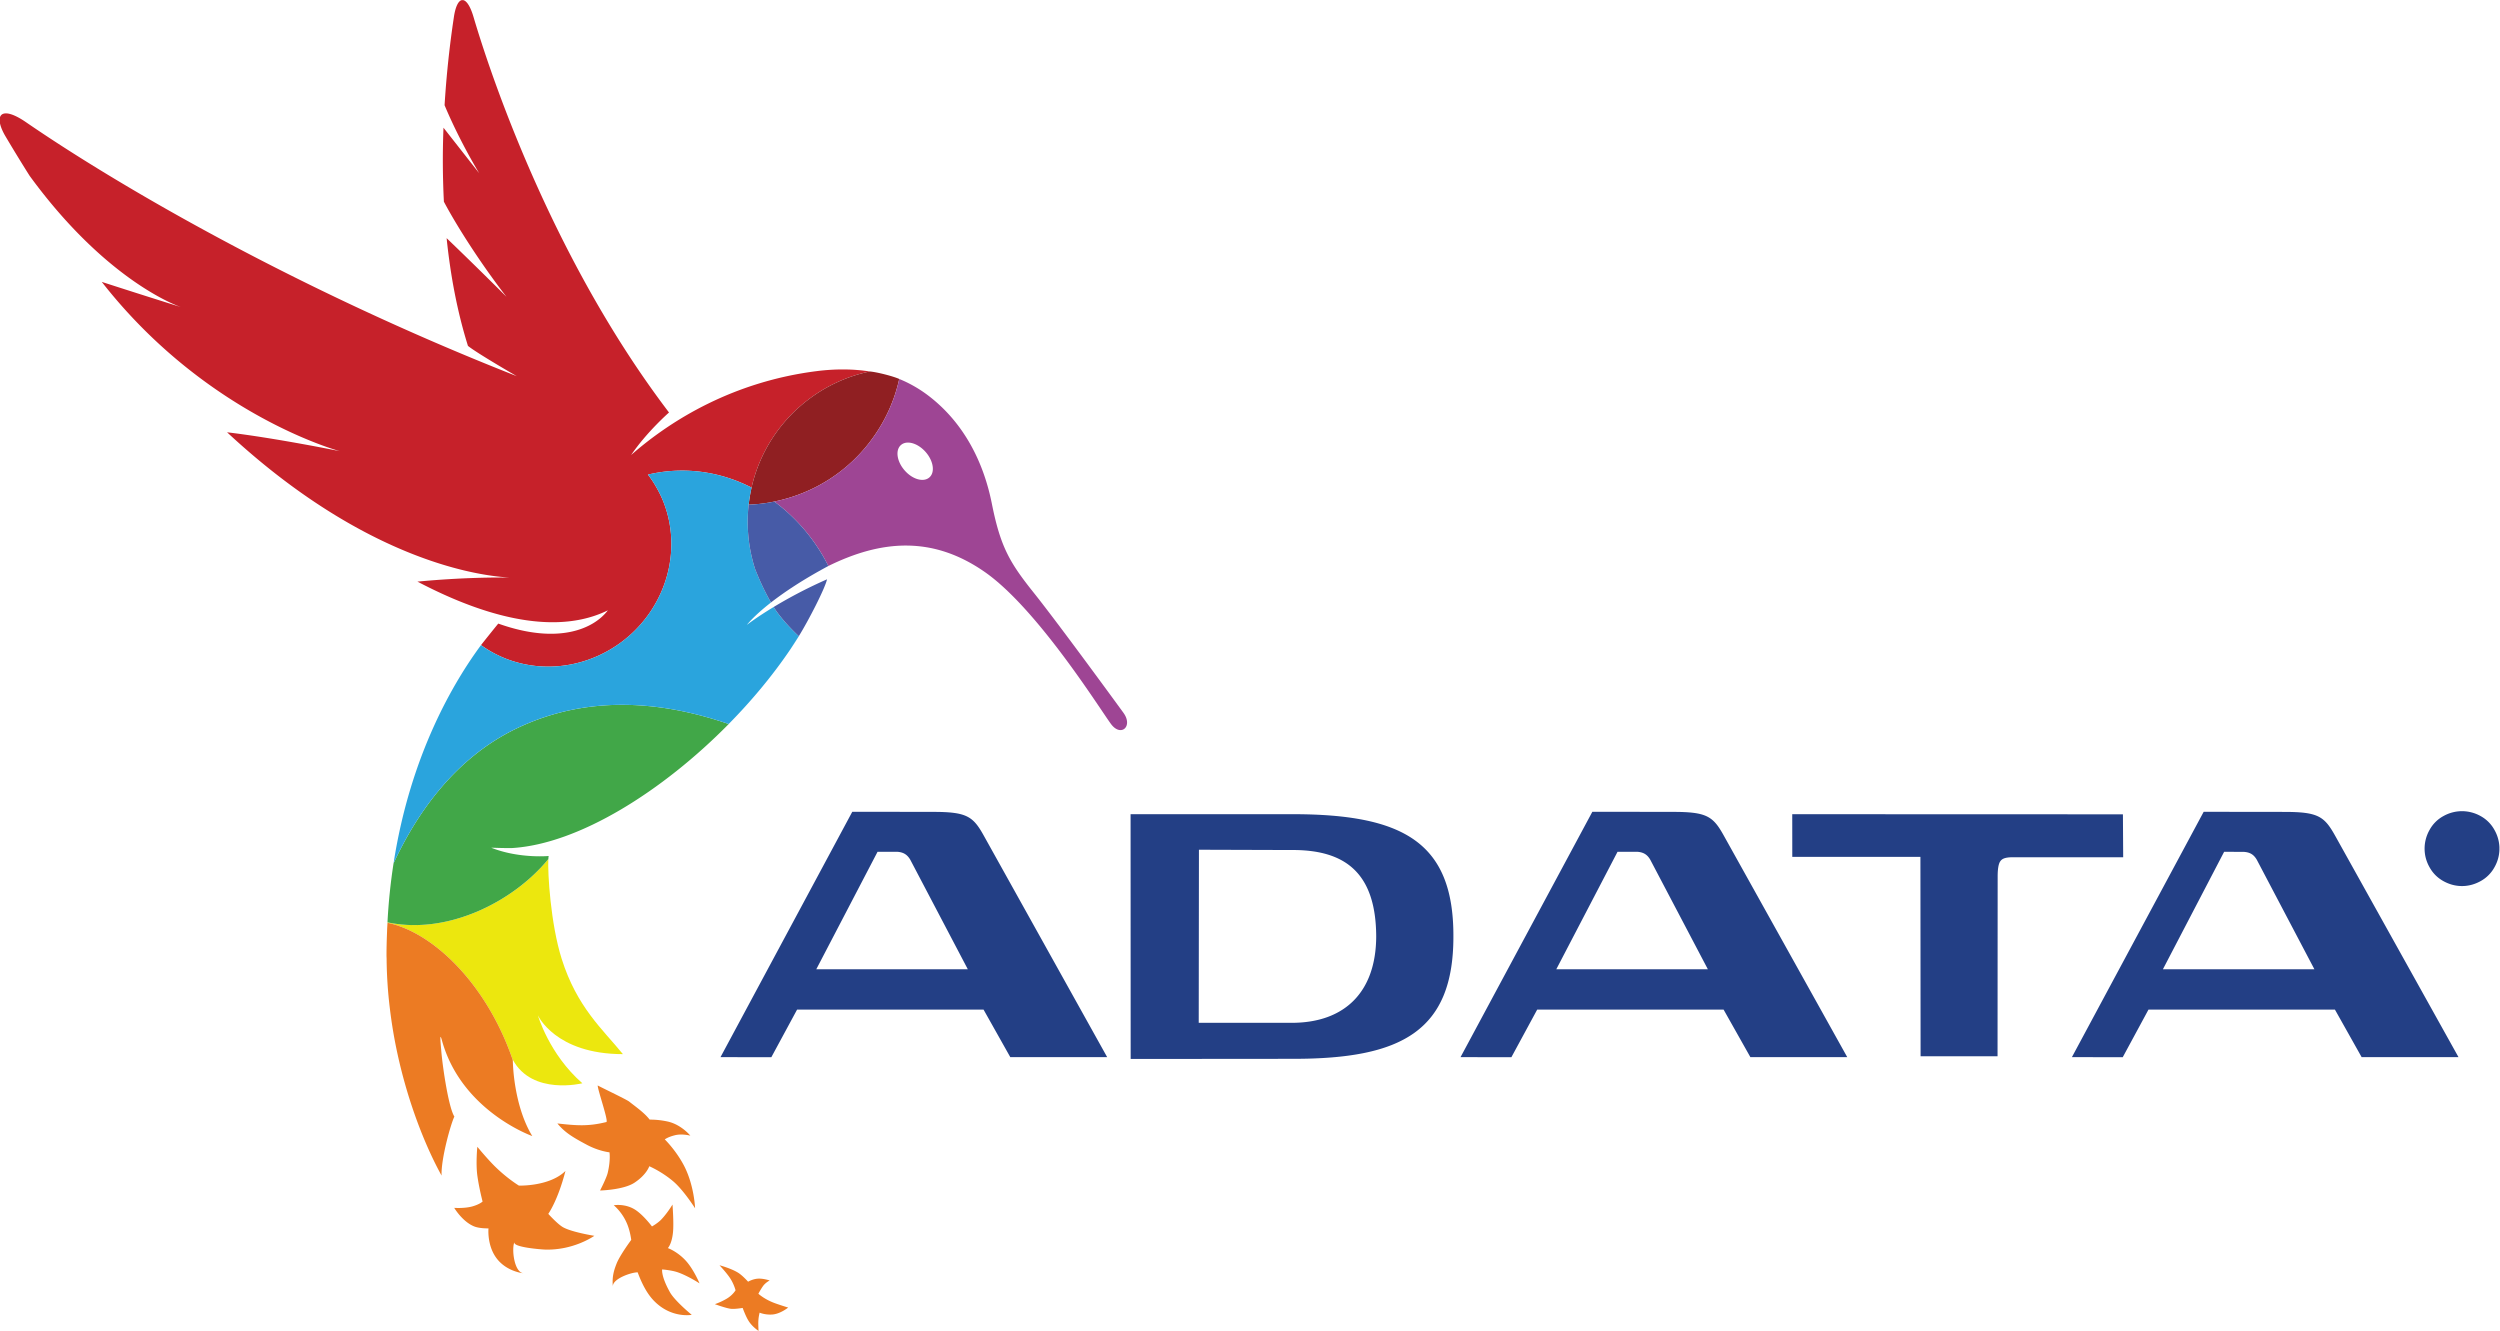 <svg width="1000mm" height="2012.03" viewBox="0 0 1000 532.35" xml:space="preserve" xmlns="http://www.w3.org/2000/svg"><g style="stroke-width:.066"><path d="M525.308-59.355v.052c4.609.952 9.922 6.2 12.454 13.647v-.042c1.934 3.589 6.916 2.343 6.916 2.343-3.318-2.896-4.426-6.764-4.426-6.764s1.723 3.868 8.457 3.868c-2.024-2.486-4.565-4.652-6.09-9.478-1.1-3.496-1.401-8.543-1.323-9.909-3.5 4.268-10.055 7.553-15.988 6.283" style="fill:#ece70e;fill-opacity:1;fill-rule:nonzero;stroke:none;stroke-width:.088" transform="matrix(4.024 0 0 4.024 -1958.836 607.769)"/><path d="M537.684-66.736c6.676-.41 15.014-5.7 21.542-12.33-6.43-2.209-13.854-3.012-21.044.42-6.091 2.912-9.914 8.345-12.274 13.429a57.823 57.823 0 0 0-.603 5.863c5.934 1.27 12.49-2.015 15.99-6.286.01-.137.018-.248.034-.31 0 .005-2.947.279-5.713-.82.473.009 1.18.045 2.068.034" style="fill:#41a748;fill-opacity:1;fill-rule:nonzero;stroke:none;stroke-width:.088" transform="matrix(4.024 0 0 4.024 -1958.836 607.769)"/><path d="M525.307-59.305c-.016.278-.036.55-.042.83-.032.79-.057 1.587-.057 2.408 0 .137.012.272.012.412v.123c.022 1.605.13 3.168.317 4.7.18 1.522.429 3.004.736 4.425 1.107 5.142 2.887 9.479 4.41 12.228-.063-1.72.952-5.244 1.273-5.863-.571-.897-1.148-4.789-1.294-6.43-.005-.077-.014-.153-.019-.222-.091-1.017-.14-1.703.072-.94.13.48.285.934.458 1.371 2.4 5.996 8.526 8.156 8.526 8.156-.657-1.076-1.085-2.294-1.375-3.433a19.296 19.296 0 0 1-.562-4.116c-2.53-7.447-7.844-12.695-12.455-13.649M562.173-22.434s.243-.457.463-.763c.246-.343.659-.556.659-.556s-.626-.21-1.154-.181c-.521.028-.99.304-.99.304s-.508-.572-.94-.86c-.707-.46-1.904-.775-1.904-.775s.755.8 1.1 1.354c.352.561.498 1.134.498 1.134s-.266.466-.86.824a6.742 6.742 0 0 1-1.198.556s1.11.405 1.578.458c.387.053 1.186-.085 1.186-.085s.278.77.54 1.207c.351.622.998 1.05 1.038 1.076h.001c0-.032-.04-.654-.018-.997.018-.41.125-.815.125-.815s.534.24 1.275.183c.791-.061 1.562-.689 1.562-.689s-1.092-.336-1.512-.51c-.92-.37-1.45-.865-1.45-.865M554.164-24.563c1.025.358 2.161 1.1 2.161 1.1s-.584-1.401-1.366-2.255c-.851-.926-1.782-1.253-1.782-1.253s.396-.402.51-1.576c.094-.936-.05-2.751-.05-2.751s-.517.868-1.144 1.517c-.355.356-.896.659-.896.659s-.746-.999-1.52-1.56c-1.05-.77-2.28-.546-2.28-.546s.85.67 1.339 1.875c.306.748.4 1.568.4 1.568s-1.128 1.514-1.466 2.378c-.301.766-.443 1.366-.36 2.265-.074-.776 1.87-1.438 2.465-1.416.358.954.852 2.029 1.597 2.804 1.736 1.807 3.778 1.417 3.778 1.417s-1.692-1.382-2.175-2.261c-.89-1.595-.766-2.251-.766-2.251s.937.071 1.555.286" style="fill:#ec7b23;fill-opacity:1;fill-rule:nonzero;stroke:none;stroke-width:.088" transform="matrix(4.024 0 0 4.024 -1958.836 607.769)"/><path d="M541.29-30.374s.95-1.32 1.706-4.265c-1.589 1.561-4.627 1.456-4.627 1.456s-1.1-.66-2.313-1.838c-.815-.792-1.82-2.022-1.82-2.022s-.167 1.658.005 2.891c.171 1.234.518 2.554.518 2.554s-.285.28-1.04.49c-.792.213-1.78.138-1.78.138s.798 1.35 1.954 1.832c.546.233 1.453.208 1.453.208s-.134 1.332.525 2.54c.949 1.75 2.95 1.924 2.967 1.924-.974-.083-1.21-2.517-.906-3.117-.274.541 2.786.75 2.98.758 2.898.108 4.955-1.366 4.955-1.366s-2.315-.37-3.156-.879c-.554-.338-1.422-1.304-1.422-1.304M546.436-32.695s2.323-.052 3.42-.776c1.213-.802 1.473-1.637 1.473-1.637s1.217.516 2.375 1.497c1.034.874 2.178 2.682 2.178 2.682s-.078-2.283-1.113-4.259c-.809-1.532-1.898-2.588-1.898-2.588s.303-.241 1.018-.416c.72-.175 1.522.045 1.522.045s-.86-1.06-2.175-1.387a8.218 8.218 0 0 0-1.868-.208c-.55-.701-1.316-1.22-2.037-1.792-.265-.213-3.128-1.573-3.128-1.607-.024.385 1.102 3.58.859 3.64-1.773.442-2.936.36-4.869.14.723.873 1.455 1.335 2.909 2.11 1.227.66 2.27.759 2.27.759s.131.747-.175 2.045c-.135.546-.761 1.752-.761 1.752" style="fill:#ec7b23;fill-opacity:1;fill-rule:nonzero;stroke:none;stroke-width:.088" transform="matrix(4.024 0 0 4.024 -1958.836 607.769)"/><path d="M537.473-93.624c-1.35-.019-4.742-.019-9.193.404 3.315 1.713 12.253 6.143 18.934 2.851-1.377 1.814-4.894 3.458-10.887 1.323l-.007-.003c-.173.2-1.62 2.006-1.716 2.14 3.196 2.31 7.58 2.867 11.585 1.084 6.026-2.68 8.91-9.634 6.464-15.527a11.743 11.743 0 0 0-.654-1.304 9.693 9.693 0 0 0-.806-1.202c.231-.055.466-.103.696-.148 3.433-.631 6.737-.028 9.606 1.437a15.21 15.21 0 0 1 5.531-8.659 15.195 15.195 0 0 1 6.221-2.882c-1.63-.255-3.406-.273-5.29-.033-8.169 1.039-14.36 4.762-18.433 8.338 1.566-2.303 3.767-4.227 3.767-4.227-11.02-14.48-17.244-31.908-19.438-39.336-.308-1.043-.684-1.599-1.03-1.656h-.12c-.336.057-.631.606-.792 1.656a99.305 99.305 0 0 0-.93 8.79c.82 1.98 2.129 4.582 3.444 6.767-1.465-1.867-2.622-3.347-3.553-4.53a81.991 81.991 0 0 0 .04 7.354c1.404 2.649 3.848 6.395 6.22 9.454 0 0-2.763-2.777-5.948-5.83.366 3.57 1.027 7.219 2.12 10.71.892.723 4.85 3.01 4.85 3.01-22.124-8.701-39.843-19.101-48.78-25.244-1.708-1.175-2.601-1.08-2.624-.252v.059c.009.4.205.958.597 1.617a165.75 165.75 0 0 0 2.384 3.9c7.81 10.706 15.046 13.054 15.046 13.054s-3.582-1.117-7.873-2.506c10.399 13.303 23.668 16.828 23.668 16.828s-6.328-1.294-11.213-1.878c13.965 12.979 25.386 14.3 28.114 14.441" style="fill:#c6212a;fill-opacity:1;fill-rule:nonzero;stroke:none;stroke-width:.088" transform="matrix(4.024 0 0 4.024 -1958.836 607.769)"/><path d="M561.496-102.567c-.128.558-.216 1.13-.29 1.7a16.098 16.098 0 0 0 2.233-.248c.104-.02.21-.04.313-.065 3.839-.78 7.404-2.95 9.846-6.396a15.854 15.854 0 0 0 2.578-5.79c-.631-.28-2.21-.684-2.928-.745a15.28 15.28 0 0 0-6.224 2.884 15.206 15.206 0 0 0-5.528 8.66" style="fill:#901f22;fill-opacity:1;fill-rule:nonzero;stroke:none;stroke-width:.088" transform="matrix(4.024 0 0 4.024 -1958.836 607.769)"/><path d="M579.17-103.577c-.58.505-1.68.196-2.457-.698-.778-.89-.944-2.02-.365-2.525.58-.506 1.678-.19 2.46.703.775.89.945 2.016.362 2.52zm19.289 23.39c-.743-1.02-6.524-8.943-8.915-11.933-2.393-2.997-3.307-4.55-4.165-8.865-.86-4.31-2.904-8.134-6.322-10.733a12.69 12.69 0 0 0-2.88-1.647 15.882 15.882 0 0 1-2.578 5.791 15.888 15.888 0 0 1-9.846 6.391 17.957 17.957 0 0 1 5.378 6.409c5.206-2.561 10.32-3.06 15.574.614 5.253 3.682 11.519 13.76 12.533 15.11.986 1.308 2.208.214 1.22-1.136" style="fill:#9e4594;fill-opacity:1;fill-rule:nonzero;stroke:none;stroke-width:.088" transform="matrix(4.024 0 0 4.024 -1958.836 607.769)"/><path d="M566.144-87.718a67.825 67.825 0 0 0-.748 1.164c.256-.385.506-.78.748-1.164" style="fill:#2aa4dd;fill-opacity:1;fill-rule:nonzero;stroke:none;stroke-width:.088" transform="matrix(4.024 0 0 4.024 -1958.836 607.769)"/><path d="M563.69-90.697c-1.714 1.038-2.66 1.777-2.66 1.777s.645-.86 2.395-2.225a26.13 26.13 0 0 1-1.578-3.338 15.3 15.3 0 0 1-.64-6.382c.072-.574.16-1.143.29-1.702-2.872-1.467-6.176-2.072-9.606-1.44-.236.046-.466.094-.694.148.296.378.56.782.802 1.204.24.419.465.847.653 1.305 2.448 5.89-.436 12.843-6.464 15.527-4.008 1.783-8.387 1.224-11.588-1.084-2.567 3.477-6.996 10.736-8.69 21.69 2.358-5.08 6.18-10.517 12.27-13.431 7.194-3.43 14.617-2.627 21.042-.418 2.345-2.378 4.448-4.927 6.17-7.482.177-.28.797-1.241.805-1.25-1-.927-1.916-1.961-2.507-2.899" style="fill:#2aa4dd;fill-opacity:1;fill-rule:nonzero;stroke:none;stroke-width:.088" transform="matrix(4.024 0 0 4.024 -1958.836 607.769)"/><path d="M566.194-87.798c-.013.024-.033.05-.048.079.015-.029.035-.047.048-.079M565.394-86.554s-.004 0-.004.004c-.061.087-.075.105.004-.004" style="fill:#2aa4dd;fill-opacity:1;fill-rule:nonzero;stroke:none;stroke-width:.088" transform="matrix(4.024 0 0 4.024 -1958.836 607.769)"/><path d="M566.194-87.798c-.007.01-.625.971-.801 1.248 0-.005.003-.005.003-.005.086-.137.31-.491.75-1.164.016-.029.036-.055.05-.079" style="fill:#2aa4dd;fill-opacity:1;fill-rule:nonzero;stroke:none;stroke-width:.088" transform="matrix(4.024 0 0 4.024 -1958.836 607.769)"/><path d="M566.194-87.798c.964-1.558 2.596-4.727 2.806-5.654a46.384 46.384 0 0 0-5.31 2.756c.593.934 1.508 1.968 2.504 2.898" style="fill:#475ba7;fill-opacity:1;fill-rule:nonzero;stroke:none;stroke-width:.088" transform="matrix(4.024 0 0 4.024 -1958.836 607.769)"/><path d="M566.194-87.798c-.996-.93-1.911-1.964-2.504-2.898.593.934 1.508 1.968 2.504 2.898M563.752-101.18c-.103.026-.209.044-.311.064-.738.135-1.481.216-2.233.25a15.316 15.316 0 0 0 .637 6.38 25.949 25.949 0 0 0 1.58 3.341c1.266-.986 3.108-2.238 5.707-3.63-1.276-2.54-3.13-4.754-5.38-6.406" style="fill:#475ba7;fill-opacity:1;fill-rule:nonzero;stroke:none;stroke-width:.088" transform="matrix(4.024 0 0 4.024 -1958.836 607.769)"/><path d="m701.789-54.688 6.086-11.677 1.953.008c.59.035.984.246 1.295.786l5.725 10.883H701.79zm17.15-13.22c-1.104-1.997-1.717-2.422-5.113-2.422l-7.984-.01-13.098 24.387 5.052.008 2.56-4.734h18.532l2.655 4.726h9.628L718.94-67.908zM641.491-54.69l6.087-11.677 1.952.001c.59.038.989.25 1.302.79l5.723 10.886H641.49zm11.567-15.643-7.984-.01-13.103 24.39 5.054.009 2.566-4.734h18.529l2.663 4.726h9.629l-12.237-21.96c-1.1-1.998-1.715-2.42-5.117-2.42zM567.931-54.69l6.09-11.677 1.948.001c.588.038.986.25 1.304.79l5.718 10.886h-15.06zm11.57-15.643-7.993-.01-13.099 24.39 5.052.009 2.56-4.734h18.536l2.658 4.726h9.63l-12.232-21.96c-1.101-1.998-1.717-2.42-5.113-2.42zm118.313.243-32.87-.012.004 4.244h12.737l.017 19.821h7.65l.011-17.823c-.004-.775.083-1.309.258-1.554.158-.229.411-.398 1.19-.409 0 0 .013.004.032.004h10.998l-.026-4.272zm-82.479 20.725h-9.389l.021-17.205 9.33.03c.027-.002.052-.002.078-.002 5.085.025 8.188 2.228 8.213 8.597-.02 5.538-3.142 8.527-8.253 8.58zm-.073-20.737-16.09.001.009 24.329h.155l15.963-.014h.066c5.392 0 9.361-.69 12-2.57 2.64-1.885 3.902-4.95 3.897-9.59.028-9.36-4.988-12.157-16-12.157M730.641-66.933h.326c.462 0 .75-.017.862-.052a.523.523 0 0 0 .363-.493.47.47 0 0 0-.098-.293.489.489 0 0 0-.267-.184c-.116-.04-.404-.056-.86-.056h-.326zm4.598.404v-.293a3.764 3.764 0 0 0-.5-1.728 3.463 3.463 0 0 0-1.38-1.372 3.808 3.808 0 0 0-1.838-.48 3.78 3.78 0 0 0-1.836.48 3.44 3.44 0 0 0-1.383 1.372 3.761 3.761 0 0 0-.5 1.87c0 .65.162 1.267.492 1.851.325.59.786 1.05 1.373 1.377.589.327 1.21.493 1.854.493.646 0 1.264-.166 1.852-.493a3.474 3.474 0 0 0 1.375-1.377 3.744 3.744 0 0 0 .491-1.7zm-5.4 1.84v-3.948h.802c.75 0 1.171.002 1.265.008.264.025.47.077.619.16.147.082.27.208.37.375.096.171.146.361.146.57 0 .282-.091.525-.28.728-.186.204-.449.328-.782.378.118.045.211.095.274.147.067.055.154.156.267.303.03.04.128.202.295.483l.463.796h-.99l-.329-.643c-.227-.43-.41-.7-.557-.811a.868.868 0 0 0-.552-.168h-.209v1.622h-.802zm1.686-4.985c-.512 0-1 .13-1.47.385-.472.256-.84.622-1.112 1.102-.273.48-.404.98-.404 1.507 0 .521.13 1.017.394 1.489.265.476.633.842 1.108 1.11.47.265.966.398 1.484.398.522 0 1.016-.133 1.488-.398a2.818 2.818 0 0 0 1.105-1.11 2.979 2.979 0 0 0-.006-2.996 2.76 2.76 0 0 0-1.114-1.102 3.043 3.043 0 0 0-1.473-.385" style="fill:#233f85;fill-opacity:1;fill-rule:nonzero;stroke:none;stroke-width:.088" transform="matrix(4.024 0 0 4.024 -1958.836 607.769)"/></g></svg>